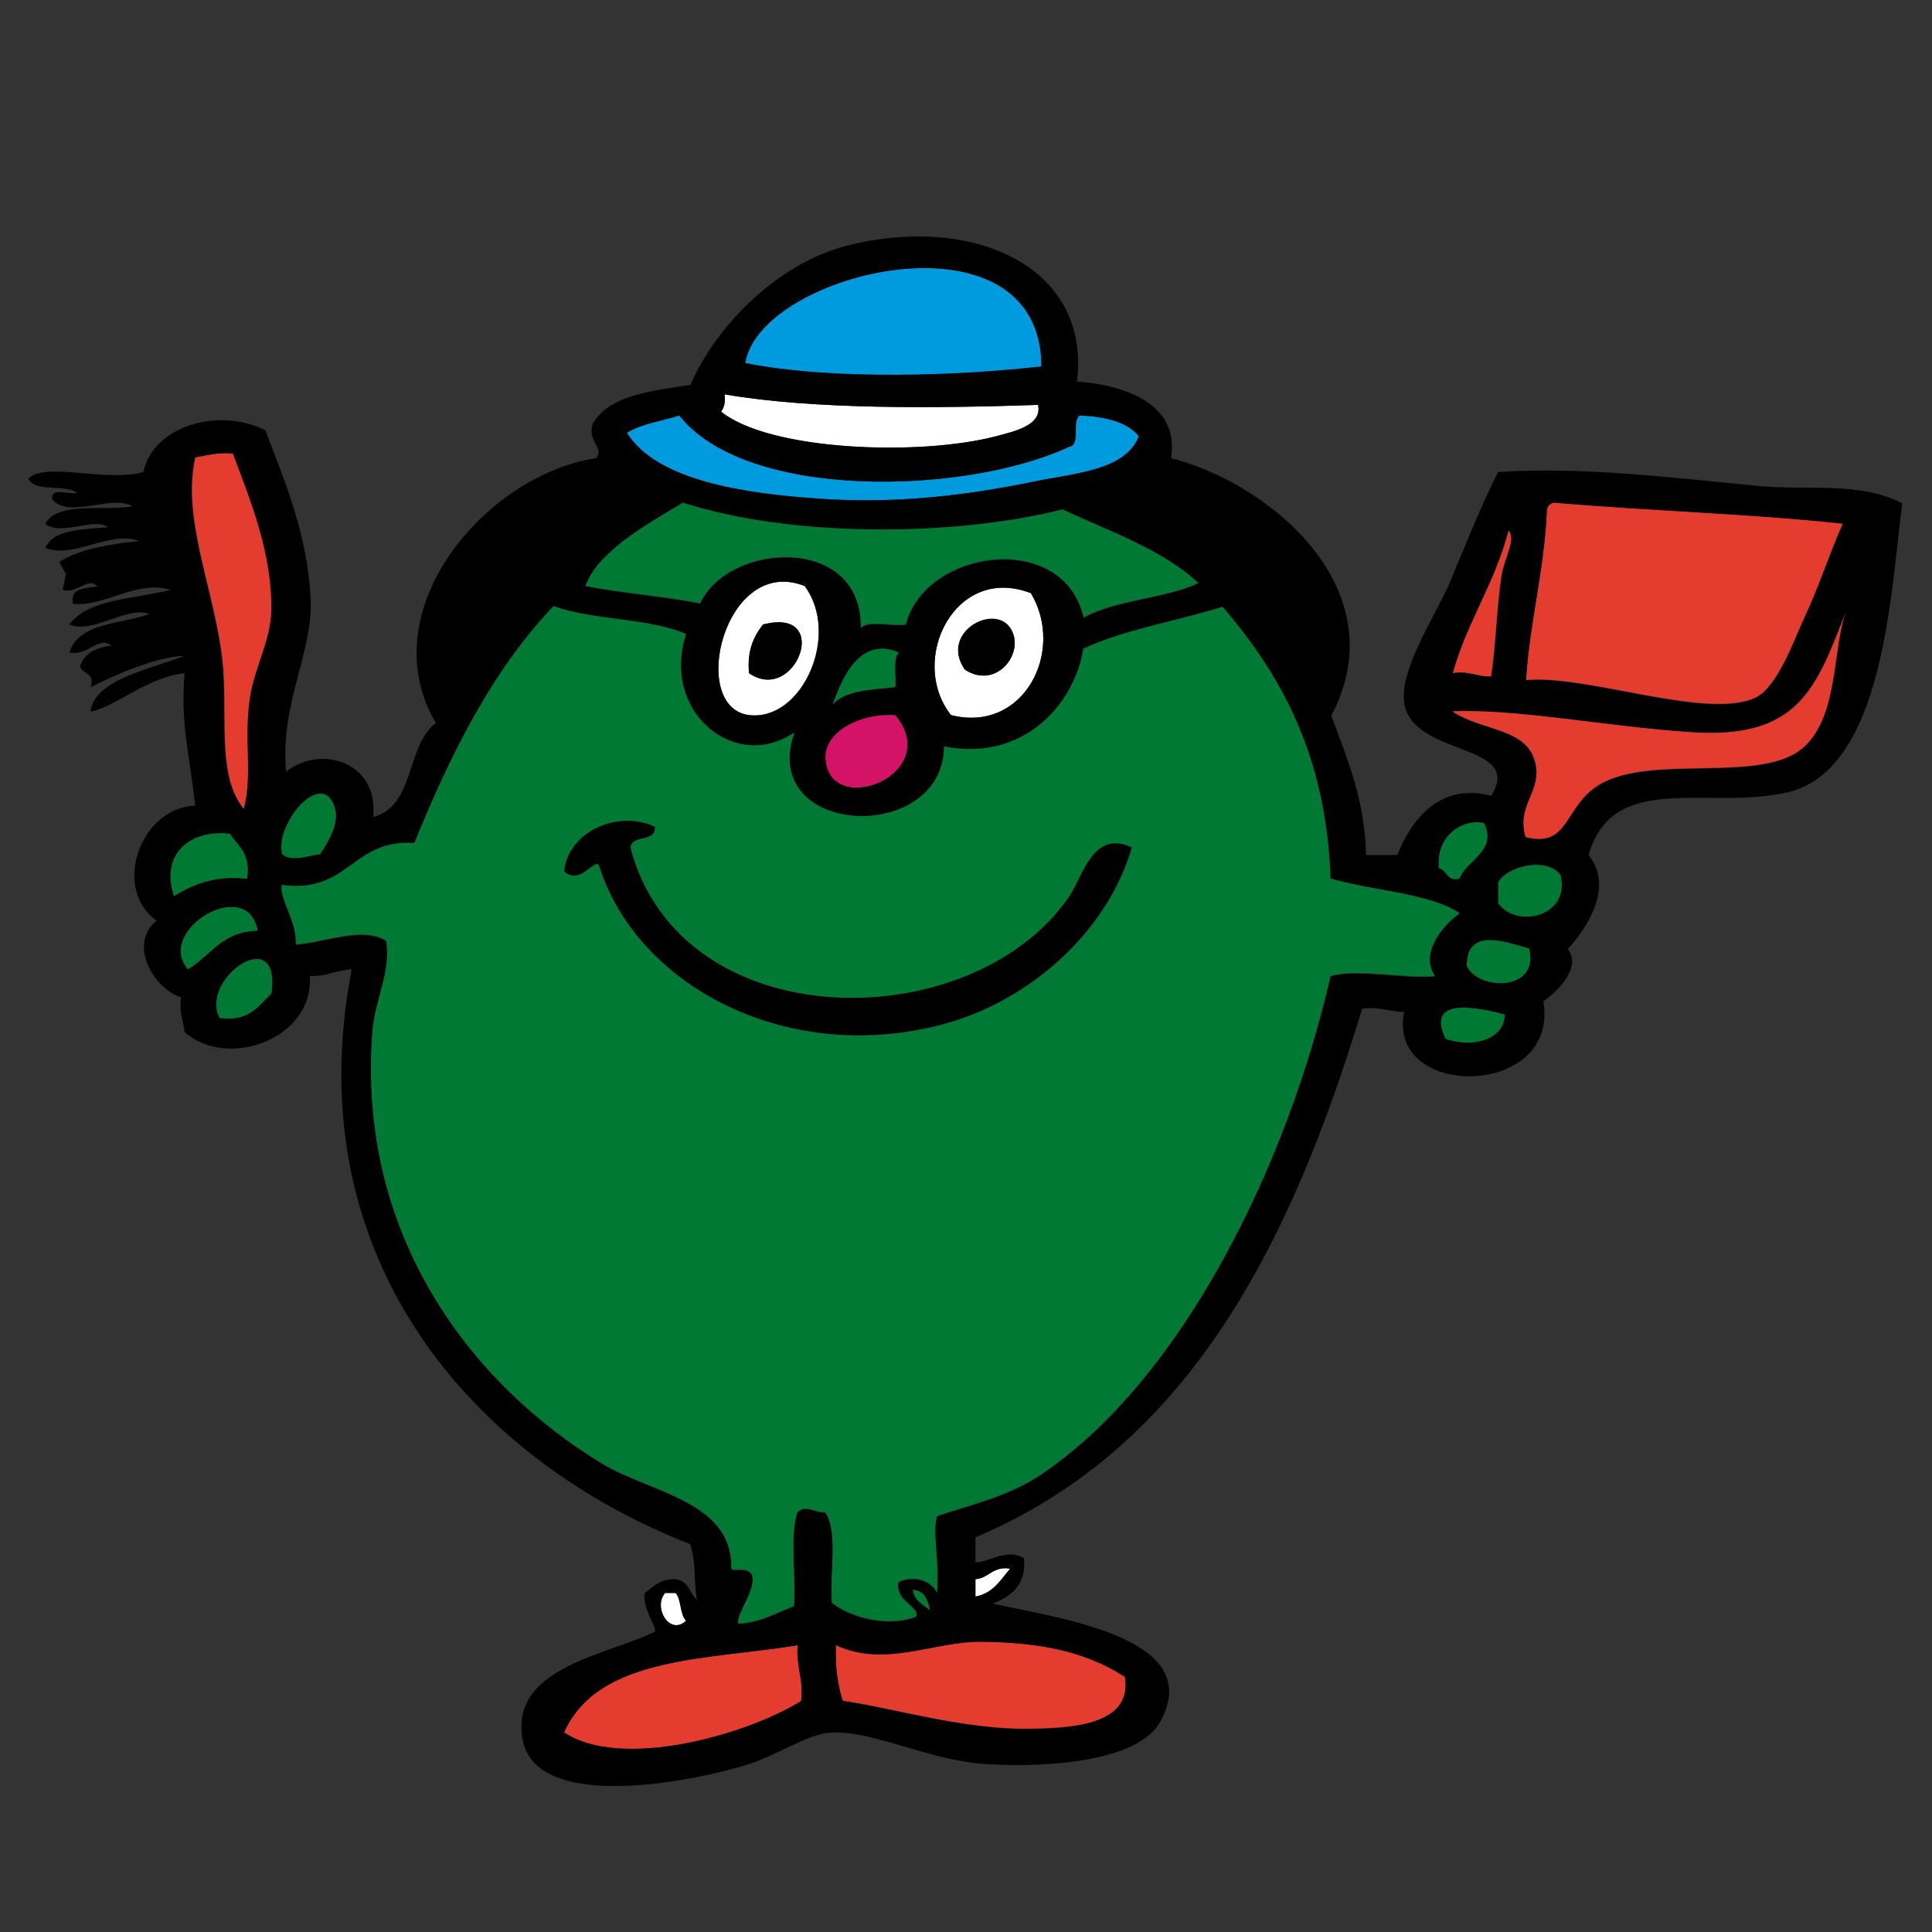 <?xml version="1.0" encoding="utf-8"?>
<!-- Generator: Adobe Illustrator 26.0.3, SVG Export Plug-In . SVG Version: 6.00 Build 0)  -->
<svg version="1.1" id="Layer_1" xmlns="http://www.w3.org/2000/svg" xmlns:xlink="http://www.w3.org/1999/xlink" x="0px" y="0px"
	 viewBox="0 0 512 512" style="enable-background:new 0 0 512 512;" xml:space="preserve">
<rect x="0" y="0" width="512" height="512" fill="#333333" stroke="none"/>
<style type="text/css">
	.st0{fill-rule:evenodd;clip-rule:evenodd;fill:#009ADE;}
	.st1{fill-rule:evenodd;clip-rule:evenodd;fill:#FFFFFF;}
	.st2{fill-rule:evenodd;clip-rule:evenodd;fill:#E43D30;}
	.st3{fill-rule:evenodd;clip-rule:evenodd;fill:#007934;}
	.st4{fill-rule:evenodd;clip-rule:evenodd;}
	.st5{fill-rule:evenodd;clip-rule:evenodd;fill:#D41367;}
</style>
<g>
	<path class="st0" d="M276,97.2c-21.3,2.4-54.7,3.8-78.5-0.9C201.3,71.9,275.9,54.1,276,97.2z"/>
	<path class="st1" d="M275.1,107.3c1.2,5.6-6.7,7.1-11.1,8.3c-20.2,5.3-59.9,4-72.9-6.5c0.8-1.1,1.2-2.5,0.9-4.6
		C215.7,108.6,248.5,108.2,275.1,107.3z"/>
	<path class="st0" d="M283.4,118.4c3.2-0.5,0.5-6.9,2.8-8.3c6.8,0.3,12.5,1.7,15.7,5.5c-3.6,9-16.3,9.7-27.7,12
		c-16.6,3.4-35.4,6-56.3,4.6c-20.6-1.4-43.8-4.8-51.7-17.5c3.8-2.4,9.2-3.1,13.9-4.6C197.8,132.7,255.9,131.2,283.4,118.4z"/>
	<path class="st2" d="M61.8,120.2c4.7,12.7,10.4,26.4,10.2,41.5c-0.1,7.6-4.2,14.6-5.5,22.2c-2.1,11.3,0.6,20.9-1.8,30.5
		c-7-8.3-4.5-23.3-5.5-36.9c-1.4-19.4-11.3-39.2-7.4-56.3C54.9,120.7,57.7,119.8,61.8,120.2z"/>
	<path class="st3" d="M317.6,154.4c-9,4.3-22,4.4-30.5,9.2c-5.3-23.4-42-18.2-47.1,1.8c-3.7,0.6-9.8-1.2-12,0.9
		c0.6-24.8-34.9-22.8-42.5-6.5c-9.8-1.9-20.7-2.7-30.5-4.6c3.2-9.2,16.2-16.4,25.9-22.2c27.8,9,70.5,9.4,100.6,1.8
		C294.2,140.9,308,145.5,317.6,154.4z"/>
	<path class="st2" d="M488.4,138.7c-3.5,7.7-6.1,16.2-10.2,24.9c-2.7,5.8-7.1,18.4-12.9,21.2c-12.6,6.1-44.6-6.1-60.9-4.6
		c1-15.6,4.8-28.5,5.5-44.3c0-1.6,0.7-2.4,1.8-2.8C436.9,135.4,463.6,136.1,488.4,138.7z"/>
	<path class="st1" d="M213.2,155.3c9.6,12.8-0.6,35.9-14.8,34.2C182.3,187.4,192,146.9,213.2,155.3z M202.2,165.5
		c-2.4,3.1-4.2,6.8-3.7,12.9C210.8,186.9,220.8,160.7,202.2,165.5z"/>
	<path class="st1" d="M273.2,157.2c9.2,15.4-1.9,37.2-21.2,32.3C240.6,174.9,253.1,149.4,273.2,157.2z M268.6,168.2
		c-3-9.7-20.2-1.2-12.9,9.2C263.5,182.5,270.5,174.4,268.6,168.2z"/>
	<path class="st4" d="M255.7,177.5c-7.3-10.5,9.9-18.9,12.9-9.2C270.5,174.4,263.5,182.5,255.7,177.5z"/>
	<path class="st4" d="M198.5,178.4c-0.6-6.1,1.3-9.8,3.7-12.9C220.8,160.7,210.8,186.9,198.5,178.4z"/>
	<path class="st5" d="M237.2,189.5c13,15.6-16.9,27.5-18.5,12C218,194.2,227.6,188.9,237.2,189.5z"/>
	<path class="st3" d="M74.7,226.4c-2.1-7.6,10.1-22.7,13.8-12.9c1.7,4.4-1.4,9.3-3.7,12.9C81.9,226.7,77.3,228.6,74.7,226.4z"/>
	<path class="st4" d="M173.5,219c0.4,4.4-6,2-6.5,5.5c13.4,51,90.7,50.5,116.3,12.9c3.4-5,6.3-18,16.6-12.9
		c-6.3,22.1-27,41-50.8,47.1c-41.6,10.7-80.8-11-90.5-42.5c-1.6-1.2-4.9,5.5-9.2,1.8C150.4,220.6,163.5,214.4,173.5,219z"/>
	<path class="st3" d="M393.3,218.1c3.7,7.3-4.7,9.9-6.5,14.8c-3.6,0.8-3.3-2.3-5.5-2.8C380.4,221.7,387.4,216.8,393.3,218.1z"/>
	<path class="st3" d="M60.9,220.9c2.2,3.3,5.7,5.4,4.6,12c-8.9-0.9-14.4,1.6-19.4,4.6C42.5,226.8,49.7,219.8,60.9,220.9z"/>
	<path class="st3" d="M413.6,232c2.6,11.3-12,14.2-16.6,7.4c0-1.8,0-3.7,0-5.5C399.3,229.5,410,226.9,413.6,232z"/>
	<path class="st3" d="M68.3,246.7c-9.5,0-12.4,6.7-18.5,10.2C40.9,246.5,65.8,231.7,68.3,246.7z"/>
	<path class="st3" d="M405.3,251.3c2.7,11.7-13.8,11.1-16.6,4.6C388.6,245.8,398.6,249.4,405.3,251.3z"/>
	<path class="st3" d="M58.1,269.8c-5.4-10.4,16.5-25.7,13.8-6.5C68.5,266.6,66,270.9,58.1,269.8z"/>
	<path class="st3" d="M398.8,268.9c-0.1,7.1-9.1,8.8-15.7,6.5C377.4,263.5,392.8,267.3,398.8,268.9z"/>
	<path class="st1" d="M267.7,415.7c-2.6,3-4.5,6.5-9.2,7.4c0-1.5,0-3.1,0-4.6C262.2,418.2,263,415,267.7,415.7z"/>
	<path class="st3" d="M241.9,421.2c3.2,0.2,4,2.7,4.6,5.5C244.6,425.2,242.2,424.3,241.9,421.2z"/>
	<path class="st1" d="M176.3,422.2c0.9,0,1.8,0,2.8,0c1.6,1.8,1.1,5.7,2.8,7.4C177.4,433.6,173,425.9,176.3,422.2z"/>
	<path class="st2" d="M298.2,444.3c2.1,13-14.6,13.6-24.9,13.8c-17.6,0.4-36.5-5.5-49.9-7.4c-1.4-4.2-2.1-9-1.8-14.8
		c13.3,6.1,25.9-1.1,38.8-0.9C274.6,435.3,286.9,437.2,298.2,444.3z"/>
	<path class="st2" d="M212.3,450.8c-14.9,9.2-47.9,18.3-62.8,8.3c9-20.4,38.6-19.2,61.9-23.1C210.9,441.7,213,444.8,212.3,450.8z"/>
	<path class="st2" d="M399.7,140.5c2.2,2.3-1.1,7.5-1.8,12c-1.3,8.3-1.5,18.9-2.8,26.8c-3.8,0.1-5.8-1.6-10.2-0.9
		C388.8,164.7,396.2,154.5,399.7,140.5z"/>
	<path class="st4" d="M258.5,407.4c0,2.2,0,4.3,0,6.5c1.9,0.9,8.5-4,12.9-0.9c0.5,7.3-3.5,10-8.3,12c19.8,4.2,56.5,9.5,44.3,31.4
		c-5.6,10-28.1,12.2-46.2,11.1c-15.4-1-30.6-9.3-41.5-8.3c-5.8,0.5-13.8,5.9-21.2,8.3c-12.7,4.1-56.3,13.5-60-6.5
		c-3.5-19.2,22.6-22.4,35.1-28.6c0.5-1.2-3.3-5.9-2.8-10.2c2.1-1.6,3.9-3.5,7.4-3.7c4.2-0.2,4.4,3.6,6.5,5.5c-1-5.4,0-9.1-1.8-14.8
		C127.2,387.6,78.2,335,93.2,256.9c-4.1,0.2-6.7,1.9-11.1,1.8c1.1,16.6-21.8,24.9-33.2,14.8c-0.3-3.1-1.5-5.3-0.9-9.2
		c-7.2-2.2-14.2-14.1-6.5-20.3c-11.9-8.5-4.4-29.9,10.2-30.5c-1.4-13.6-3.9-21.2-2.8-35.1c-10,1.1-18.2,8.9-24.9,10.2
		c1-8.6,15.8-11.2,24.9-14.8c-7.2,0.2-17.9,4.8-24.9,8.3c1.3-4-2.2-3.3-2.8-5.5c1.1-3.5,4.3-5,8.3-5.5c-3.4-2.7-6.3,2.9-11.1,1.8
		c2.5-8,13.6-7.4,21.2-10.2c-6.1-2.2-14.8,5.4-21.2,2.8c5.1-6.9,17.3-6.7,26.8-9.2c-9.2-2.7-17.3,4.6-25.9,3.7
		c-0.7-4.4,3.3-4,6.5-4.6c-2.4-2.7-5.3,2.1-9.2,0.9c1.1-5.7,1.3-3-0.9-7.4c5.5-3.4,13.2-4.7,21.2-5.5c-7.6-3-17.3,4.8-24.9,1.8
		c2.3-5.1,10-4.8,16.6-5.5c-3.7-2.7-12.3,2.5-16.6-0.9c3.3-6,15.2-3.3,23.1-4.6c-5.4-3.3-16.8,3.4-21.2-1.8
		c-0.7-3.5,4.4-1.2,6.5-1.8c-3.1-2.4-11,0-12.9-3.7c4.2-4.7,20.3,1,30.5-1.8c2.5-12.1,19.7-17.3,32.3-11.1
		c5.6,14.5,11.1,27.9,12,44.3c0.8,14.7-8.1,27.7-6.5,46.2c9.6-7.4,24.6-2.3,23.1,12c11.1-2.8,8.7-19,16.6-24.9
		c-17.4-29.7,13-65.7,42.5-70.2c2.3-2.8-2.5-4.3-0.9-9.2c4.5-7.5,15.4-8.6,25.9-10.2c5.6-13.5,21.5-31.8,41.5-36.9
		c33.5-8.5,64.7,5.7,60.9,36c13.5,1,27.3,6.4,24.9,20.3c26,6.6,60.2,34.6,42.5,68.3c4.7,12.5,8.9,22.7,9.2,36.9c2.8,0,5.5,0,8.3,0
		c3.7-9.4,11.3-19.3,24.9-15.7c8.9-14.4-21.3-10.1-23.1-24.9c-1.1-8.9,8.4-23,12-31.4c4.5-10.6,8-19.8,12.9-29.5
		c22.2-1.5,46.2,1.5,69.2,3.7c12.7,1.2,27.1-1.2,37.9,4.6c-3,22.8-4.7,70.8-30.5,76.6c-21.1,4.8-46.2-5.9-52.6,16.6
		c6.9,8.7-0.7,19.6-5.5,24.9c3.4,4.5-1.6,10.4-6.5,13.9c4.4,25.7-41.6,26.2-36.9,2.8c-3.9-0.1-6.5-1.5-11.1-0.9
		C342.2,329.2,315.4,383.4,258.5,407.4z M197.5,96.2c23.8,4.7,57.2,3.3,78.5,0.9C275.9,54.1,201.3,71.9,197.5,96.2z M192,104.5
		c0.3,2.1-0.1,3.5-0.9,4.6c13,10.4,52.8,11.8,72.9,6.5c4.4-1.2,12.3-2.8,11.1-8.3C248.5,108.2,215.7,108.6,192,104.5z M180,110.1
		c-4.7,1.5-10.1,2.2-13.9,4.6c7.9,12.7,31.1,16.2,51.7,17.5c20.9,1.4,39.7-1.2,56.3-4.6c11.4-2.3,24.1-3,27.7-12
		c-3.2-3.9-8.9-5.2-15.7-5.5c-2.2,1.5,0.4,7.8-2.8,8.3C255.9,131.2,197.8,132.7,180,110.1z M51.7,121.2c-3.9,17.1,5.9,36.9,7.4,56.3
		c1,13.6-1.5,28.6,5.5,36.9c2.5-9.5-0.2-19.2,1.8-30.5c1.4-7.6,5.4-14.6,5.5-22.2c0.2-15.1-5.4-28.8-10.2-41.5
		C57.7,119.8,54.9,120.7,51.7,121.2z M281.6,135c-30.1,7.5-72.8,7.2-100.6-1.8c-9.7,5.8-22.7,13-25.9,22.2
		c9.8,1.9,20.7,2.7,30.5,4.6c7.6-16.4,43-18.3,42.5,6.5c2.2-2.1,8.3-0.3,12-0.9c5.1-20,41.8-25.2,47.1-1.8c8.4-4.8,21.5-5,30.5-9.2
		C308,145.5,294.2,140.9,281.6,135z M411.7,133.2c-1.2,0.4-1.9,1.2-1.8,2.8c-0.8,15.9-4.5,28.7-5.5,44.3
		c16.3-1.5,48.3,10.8,60.9,4.6c5.9-2.9,10.2-15.4,12.9-21.2c4.1-8.7,6.7-17.2,10.2-24.9C463.6,136.1,436.9,135.4,411.7,133.2z
		 M385,178.4c4.4-0.7,6.3,1,10.2,0.9c1.3-7.9,1.5-18.4,2.8-26.8c0.7-4.5,4-9.7,1.8-12C396.2,154.5,388.8,164.7,385,178.4z
		 M198.5,189.5c14.2,1.8,24.3-21.3,14.8-34.2C192,146.9,182.3,187.4,198.5,189.5z M252,189.5c19.3,4.9,30.4-16.9,21.2-32.3
		C253.1,149.4,240.6,174.9,252,189.5z M181.8,168.2c-9.9-4.3-24.8-3.6-35.1-7.4c-16.2,17-27.3,39.2-36.9,62.8
		c-16.5-1.2-17.3,13.5-35.1,11.1c-0.7,3.8,4,9.4,3.7,15.7c7.5-0.4,17.8-5,24-0.9c1.2,8.6-3,15.4-3.7,24
		c-4.1,54.5,26.7,93.8,60.9,114.5c12.7,7.7,34.6,9.9,34.2,27.7c0.4,1.2,4.4-0.6,5.5,1.8c1.2,4-4.1,10.1-3.7,12.9
		c6.2-0.3,10-2.9,14.8-4.6c0.6-8-1.2-18.5,0.9-24.9c2.2-2.2,4.5,0.1,7.4,0c3.5,5.1,1.2,16.1,1.8,24c4.5,3.6,14.2,6.6,22.2,3.7
		c1.5-2.4-5.7-4.1-4.6-9.2c4-2,8.8-0.4,10.2,2.8c0.7-8.8-1.3-15.7,0-20.3c10.9-3.6,19.3-5.4,27.7-11.1c37.6-25.3,65.3-82.6,76.6-132
		c6.9-2.1,20.2,0.8,27.7,0c-4.3-5.9,2.1-13.6,6.5-16.6c-7.7-5.4-22.3-5.9-34.2-9.2c-1.1-32.4-13.1-54-28.6-72
		c-12.2,3.8-26,6-36.9,11.1c-2.4,14.5-15.8,30.1-36.9,25.9c-0.3,26.2-49.3,24.2-39.7-3.7C194.8,204.8,175.1,188.7,181.8,168.2z
		 M447.7,194.1c-21.5-1.5-45.6-6.3-62.8-5.5c8.3,5.5,20.7,4.2,22.2,14.8c1,7-5.1,10.4-2.8,18.5c11.7,2.9,10-8.1,19.4-13.8
		c13.8-8.5,43.6,0.1,54.5-10.2c9.1-8.6,7.3-26,11.1-36C481.3,182.5,476.7,196.1,447.7,194.1z M220.6,186.7
		c3.3-3.8,10.2-3.9,16.6-4.6c0.3-3.1-0.7-7.5,0.9-9.2C226.9,168.1,222.4,182.2,220.6,186.7z M218.8,201.5c1.6,15.5,31.4,3.6,18.5-12
		C227.6,188.9,218,194.2,218.8,201.5z M84.9,226.4c2.3-3.6,5.4-8.5,3.7-12.9c-3.7-9.8-16,5.3-13.8,12.9
		C77.3,228.6,81.9,226.7,84.9,226.4z M381.3,230.1c2.3,0.5,2,3.6,5.5,2.8c1.7-4.9,10.2-7.4,6.5-14.8
		C387.4,216.8,380.4,221.7,381.3,230.1z M46.1,237.5c5-3,10.5-5.5,19.4-4.6c1.1-6.6-2.4-8.7-4.6-12
		C49.7,219.8,42.5,226.8,46.1,237.5z M397,233.8c0,1.8,0,3.7,0,5.5c4.6,6.8,19.2,3.9,16.6-7.4C410,226.9,399.3,229.5,397,233.8z
		 M49.8,256.9c6-3.5,9-10.1,18.5-10.2C65.8,231.7,40.9,246.5,49.8,256.9z M388.7,256c2.8,6.5,19.3,7.1,16.6-4.6
		C398.6,249.4,388.6,245.8,388.7,256z M72,263.3c2.6-19.2-19.3-3.9-13.8,6.5C66,270.9,68.5,266.6,72,263.3z M383.1,275.3
		c6.6,2.4,15.6,0.6,15.7-6.5C392.8,267.3,377.4,263.5,383.1,275.3z M258.5,418.5c0,1.5,0,3.1,0,4.6c4.7-0.8,6.7-4.4,9.2-7.4
		C263,415,262.2,418.2,258.5,418.5z M246.5,426.8c-0.6-2.8-1.4-5.3-4.6-5.5C242.2,424.3,244.6,425.2,246.5,426.8z M181.8,429.5
		c-1.7-1.7-1.2-5.6-2.8-7.4c-0.9,0-1.8,0-2.8,0C173,425.9,177.4,433.6,181.8,429.5z M260.3,435.1c-12.9-0.2-25.5,7-38.8,0.9
		c-0.2,5.8,0.5,10.6,1.8,14.8c13.4,1.9,32.3,7.7,49.9,7.4c10.3-0.2,27-0.8,24.9-13.8C286.9,437.2,274.6,435.3,260.3,435.1z
		 M211.4,436c-23.3,3.9-52.9,2.7-61.9,23.1c14.9,10,47.9,0.9,62.8-8.3C213,444.8,210.9,441.7,211.4,436z"/>
	<path class="st3" d="M210.5,194.1c-9.6,27.8,39.4,29.9,39.7,3.7c21.1,4.2,34.6-11.3,36.9-25.9c10.9-5.1,24.7-7.3,36.9-11.1
		c15.5,18,27.5,39.6,28.6,72c11.8,3.4,26.4,3.9,34.2,9.2c-4.4,3-10.7,10.7-6.5,16.6c-7.5,0.8-20.8-2.1-27.7,0
		c-11.3,49.5-39,106.7-76.6,132c-8.4,5.6-16.8,7.5-27.7,11.1c-1.3,4.6,0.7,11.5,0,20.3c-1.4-3.2-6.2-4.8-10.2-2.8
		c-1.1,5.1,6.1,6.8,4.6,9.2c-7.9,2.9-17.7-0.1-22.2-3.7c-0.7-7.9,1.7-18.9-1.8-24c-2.9,0.1-5.2-2.2-7.4,0
		c-2.1,6.5-0.3,16.9-0.9,24.9c-4.8,1.7-8.6,4.3-14.8,4.6c-0.4-2.8,4.9-9,3.7-12.9c-1.2-2.5-5.2-0.7-5.5-1.8
		c0.4-17.8-21.5-20-34.2-27.7c-34.2-20.7-65.1-60-60.9-114.5c0.7-8.6,4.9-15.4,3.7-24c-6.2-4.1-16.5,0.5-24,0.9
		c0.3-6.3-4.4-11.9-3.7-15.7c17.8,2.4,18.5-12.2,35.1-11.1c9.6-23.6,20.7-45.8,36.9-62.8c10.3,3.8,25.2,3.1,35.1,7.4
		C175.1,188.7,194.8,204.8,210.5,194.1z M149.5,231c4.4,3.6,7.6-3.1,9.2-1.8c9.7,31.5,48.9,53.1,90.5,42.5
		c23.8-6.1,44.5-25,50.8-47.1c-10.3-5-13.2,7.9-16.6,12.9c-25.6,37.6-102.9,38.1-116.3-12.9c0.5-3.5,6.8-1.2,6.5-5.5
		C163.5,214.4,150.4,220.6,149.5,231z"/>
	<path class="st2" d="M489.3,161.8c-3.8,10-1.9,27.4-11.1,36c-10.8,10.2-40.6,1.7-54.5,10.2c-9.3,5.7-7.7,16.8-19.4,13.8
		c-2.4-8.1,3.7-11.5,2.8-18.5c-1.5-10.6-13.8-9.2-22.2-14.8c17.2-0.7,41.3,4.1,62.8,5.5C476.7,196.1,481.3,182.5,489.3,161.8z"/>
	<path class="st3" d="M238.2,172.9c-1.6,1.7-0.7,6.1-0.9,9.2c-6.4,0.7-13.3,0.8-16.6,4.6C222.4,182.2,226.9,168.1,238.2,172.9z"/>
</g>
</svg>
